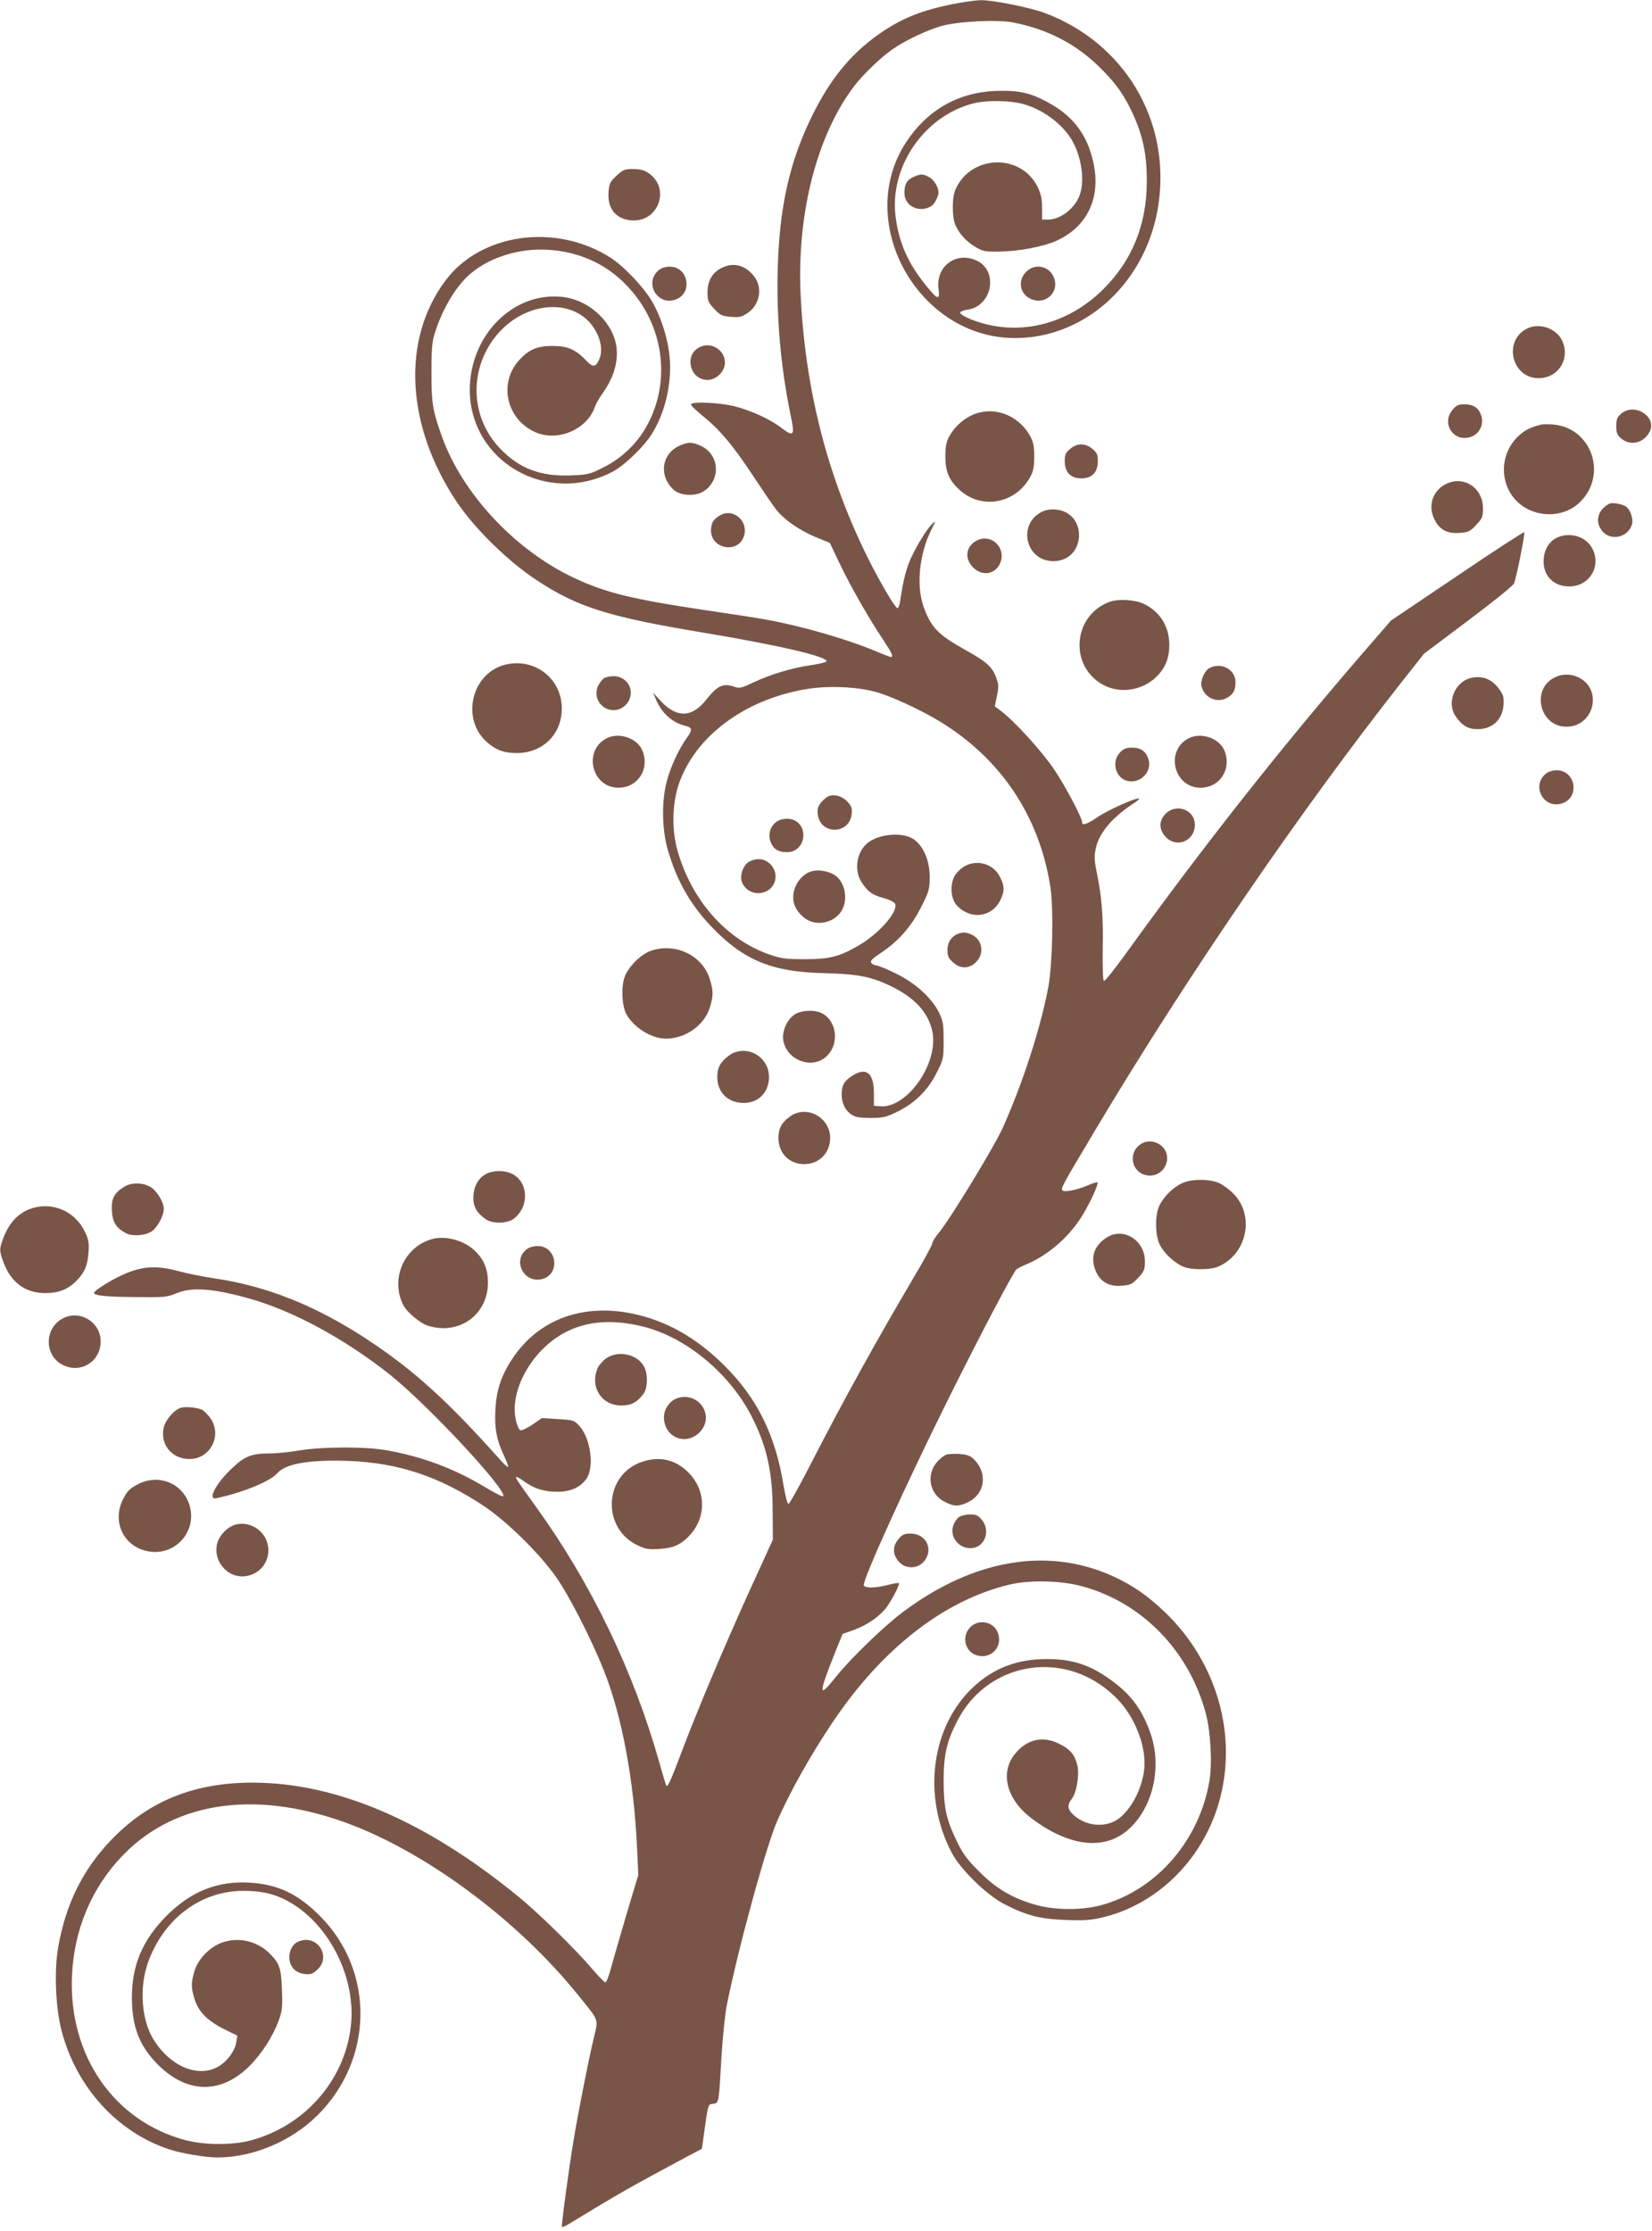<?xml version="1.0" standalone="no"?>
<!DOCTYPE svg PUBLIC "-//W3C//DTD SVG 20010904//EN"
 "http://www.w3.org/TR/2001/REC-SVG-20010904/DTD/svg10.dtd">
<svg version="1.0" xmlns="http://www.w3.org/2000/svg"
 width="948pt" height="1280pt" viewBox="0 0 948 1280"
 preserveAspectRatio="xMidYMid meet">
<g transform="translate(0,1280) scale(0.1,-0.1)"
fill="#795548" stroke="none">
<path d="M5460 12775 c-191 -39 -309 -90 -448 -194 -144 -109 -251 -244 -347
-436 -133 -267 -192 -527 -202 -887 -8 -281 17 -565 75 -846 24 -112 17 -121
-53 -68 -67 52 -178 102 -275 126 -87 20 -234 27 -244 11 -4 -5 23 -32 59 -61
101 -81 179 -172 293 -345 58 -88 119 -178 136 -199 44 -57 135 -120 227 -158
l81 -33 58 -122 c61 -128 169 -317 252 -440 46 -70 57 -93 40 -93 -4 0 -44 15
-88 34 -159 67 -425 144 -624 180 -47 9 -209 34 -360 56 -415 62 -566 99 -750
186 -336 159 -637 482 -754 809 -54 152 -60 191 -60 365 0 132 3 177 18 225
45 145 126 279 210 348 111 92 277 143 436 134 197 -11 363 -92 487 -239 191
-225 221 -540 76 -787 -56 -95 -142 -174 -240 -223 -77 -39 -90 -42 -186 -46
-174 -7 -297 39 -407 154 -166 173 -181 437 -35 632 173 230 495 242 594 22
25 -54 27 -110 6 -150 -20 -39 -34 -38 -76 6 -57 59 -103 79 -189 79 -88 0
-136 -21 -192 -83 -118 -131 -72 -337 92 -411 130 -59 302 15 345 148 4 12 24
48 46 78 53 77 79 150 79 227 0 157 -149 308 -320 323 -279 26 -523 -223 -524
-532 -1 -413 444 -669 819 -472 73 39 188 151 233 229 77 130 112 305 92 454
-13 101 -53 220 -101 299 -48 80 -157 195 -232 244 -314 204 -750 144 -953
-132 -251 -339 -224 -831 67 -1267 101 -151 292 -339 454 -446 235 -157 417
-214 960 -304 430 -72 714 -137 708 -165 -1 -5 -42 -15 -90 -22 -107 -15 -233
-53 -332 -100 -67 -32 -78 -34 -106 -24 -64 23 -98 8 -163 -75 -80 -101 -166
-105 -256 -11 l-48 52 16 -38 c33 -79 94 -134 169 -152 41 -11 42 -22 9 -68
-46 -65 -90 -158 -114 -244 -33 -116 -30 -286 6 -406 53 -178 131 -313 255
-441 182 -188 344 -254 641 -260 193 -5 270 -20 385 -76 134 -65 212 -150 235
-257 39 -182 -145 -446 -301 -431 l-34 3 0 70 c0 117 -42 153 -121 104 -48
-29 -64 -57 -64 -107 0 -52 19 -93 57 -118 22 -15 46 -19 109 -19 73 0 88 4
158 38 100 50 173 124 223 225 37 73 38 80 38 181 0 95 -3 112 -27 162 -42 84
-136 169 -249 224 -51 25 -100 45 -110 45 -9 0 -22 6 -28 14 -10 11 1 23 58
61 98 65 173 151 229 264 44 87 47 100 47 170 0 94 -36 177 -93 216 -64 44
-210 29 -270 -28 -59 -55 -71 -156 -26 -222 36 -54 61 -71 127 -89 33 -9 60
-23 64 -33 17 -45 -92 -170 -209 -238 -109 -64 -167 -79 -308 -79 -111 0 -134
3 -205 27 -247 86 -444 308 -526 592 -35 121 -32 270 6 385 94 275 380 488
734 546 119 20 284 14 391 -15 86 -22 253 -99 367 -167 354 -214 575 -542 640
-949 20 -125 13 -445 -11 -578 -44 -235 -147 -553 -261 -807 -48 -108 -301
-523 -366 -602 -22 -26 -39 -54 -39 -63 0 -9 -51 -102 -114 -208 -215 -365
-391 -683 -592 -1074 -60 -117 -114 -213 -120 -213 -5 0 -17 46 -27 103 -46
290 -152 505 -341 692 -161 160 -333 257 -526 297 -288 60 -540 -34 -688 -256
-65 -97 -92 -178 -99 -291 -6 -107 6 -177 48 -265 16 -34 27 -65 25 -68 -3 -2
-24 17 -48 44 -298 334 -493 511 -753 683 -298 197 -580 311 -888 356 -62 9
-155 28 -207 42 -117 31 -194 28 -293 -12 -74 -30 -187 -99 -187 -114 0 -16
76 -23 251 -24 151 -2 168 0 219 21 89 38 208 30 420 -29 253 -71 551 -233
810 -439 222 -178 676 -667 647 -696 -3 -4 -51 21 -106 54 -177 106 -354 172
-556 209 -121 23 -377 22 -507 0 -54 -9 -130 -17 -169 -17 -102 0 -143 -15
-212 -80 -97 -89 -150 -190 -95 -177 154 33 311 98 349 143 46 55 185 79 408
71 288 -11 522 -89 778 -259 132 -88 317 -270 414 -407 74 -105 201 -353 273
-533 105 -262 174 -632 192 -1025 l7 -152 -67 -223 c-36 -123 -76 -261 -89
-308 -12 -47 -27 -85 -33 -85 -6 0 -39 34 -74 75 -97 115 -313 326 -430 421
-530 432 -1038 649 -1520 650 -334 0 -594 -104 -807 -324 -166 -171 -266 -372
-309 -621 -24 -135 -15 -349 20 -481 85 -323 320 -581 619 -679 66 -22 209
-46 272 -46 206 0 423 91 575 240 325 321 332 829 16 1146 -128 128 -241 181
-403 191 -183 11 -335 -49 -474 -187 -139 -139 -202 -284 -202 -470 0 -169 42
-279 148 -386 169 -170 366 -172 530 -6 69 70 132 169 165 259 19 54 22 76 18
175 -4 123 -14 152 -69 207 -71 72 -175 97 -270 66 -73 -25 -142 -94 -163
-166 -20 -66 -20 -92 0 -158 21 -72 72 -125 167 -173 l79 -39 -6 -37 c-8 -52
-54 -113 -106 -142 -114 -63 -271 2 -366 152 -72 113 -86 298 -36 443 89 253
302 415 549 415 111 0 190 -20 274 -70 217 -129 363 -415 345 -678 -23 -319
-254 -596 -573 -683 -105 -29 -266 -29 -377 0 -411 108 -672 485 -653 941 11
268 114 511 294 696 307 316 787 377 1323 168 447 -175 954 -557 1290 -975
122 -152 114 -129 86 -250 -31 -130 -89 -425 -115 -584 -28 -169 -71 -488 -66
-493 2 -3 19 4 37 15 311 189 349 210 679 387 l87 46 12 87 c24 172 23 168 52
171 34 4 33 2 48 267 7 112 20 244 31 300 65 324 225 910 289 1056 76 172 189
374 320 569 283 421 639 698 1012 787 116 28 298 24 420 -10 345 -94 615 -374
709 -735 26 -101 36 -278 20 -377 -56 -342 -301 -628 -617 -716 -110 -31 -268
-31 -378 0 -133 37 -229 93 -326 191 -69 68 -94 102 -127 170 -63 129 -77 193
-78 350 0 152 18 229 81 350 158 303 534 396 817 204 90 -62 152 -133 198
-227 49 -101 66 -197 52 -283 -22 -126 -99 -247 -179 -280 -74 -31 -166 -13
-226 44 -33 31 -35 53 -7 91 29 39 45 144 30 197 -15 57 -42 88 -103 118 -92
46 -182 27 -250 -54 -91 -106 -55 -260 85 -369 215 -165 418 -192 557 -74 143
123 200 356 134 551 -43 129 -106 219 -209 297 -130 99 -234 135 -387 135
-171 0 -305 -51 -423 -161 -242 -226 -294 -627 -123 -951 50 -96 201 -243 303
-295 127 -65 201 -84 346 -90 98 -4 144 -2 205 12 318 71 582 328 678 659 112
384 -9 809 -312 1098 -95 90 -177 148 -286 199 -375 175 -805 105 -1213 -200
-108 -80 -299 -265 -385 -372 -104 -130 -104 -108 -1 151 l38 94 62 22 c75 27
140 71 183 121 33 41 86 141 78 149 -3 2 -31 -2 -64 -11 -71 -18 -130 -19
-137 -2 -9 26 236 568 479 1057 189 381 377 737 397 756 7 6 32 19 57 29 129
54 254 165 327 290 46 78 88 173 81 180 -3 3 -25 -4 -49 -14 -62 -28 -140 -44
-152 -32 -11 11 -1 29 188 346 524 878 1174 1828 1759 2572 l128 162 254 191
c143 107 258 200 263 213 15 42 64 287 58 293 -3 3 -177 -110 -385 -251 l-380
-256 -149 -172 c-480 -555 -926 -1120 -1370 -1736 -65 -90 -122 -162 -128
-160 -6 2 -8 73 -7 184 4 185 -5 298 -35 443 -14 69 -14 91 -4 137 20 89 99
180 224 260 15 10 26 20 23 22 -9 10 -172 -62 -233 -103 -66 -44 -93 -54 -93
-33 0 26 -95 206 -161 304 -68 102 -230 280 -307 337 l-33 25 12 60 c11 54 10
66 -5 107 -23 60 -55 89 -172 154 -162 90 -203 133 -245 254 -42 122 -23 302
47 441 25 49 25 51 5 32 -34 -30 -107 -153 -135 -225 -22 -59 -34 -110 -51
-222 -3 -21 -10 -38 -15 -38 -12 0 -97 144 -165 279 -238 477 -366 980 -391
1531 -20 464 97 911 311 1190 50 65 155 165 218 208 70 49 197 109 277 132 94
27 319 39 413 21 193 -37 356 -120 490 -250 85 -82 135 -147 180 -237 71 -141
99 -260 98 -424 0 -249 -84 -455 -250 -620 -212 -210 -500 -275 -758 -173 -35
14 -63 31 -63 38 0 7 18 15 42 18 141 19 180 221 54 281 -119 56 -238 -32
-220 -164 9 -65 -6 -61 -73 23 -103 128 -153 241 -173 390 -38 285 159 577
440 652 81 22 224 19 302 -5 118 -36 230 -125 279 -222 46 -90 62 -209 38
-289 -24 -79 -110 -149 -184 -149 l-35 0 0 68 c0 53 -6 79 -26 120 -97 195
-386 184 -472 -18 -19 -45 -19 -155 0 -200 22 -51 63 -96 117 -128 41 -24 56
-27 131 -26 114 1 257 28 334 63 174 79 253 244 212 441 -37 176 -125 286
-294 369 -84 42 -154 54 -273 49 -214 -10 -389 -111 -509 -294 -301 -459 68
-1124 625 -1124 411 0 762 329 824 774 67 478 -197 919 -652 1091 -85 32 -302
75 -370 74 -29 -1 -104 -11 -167 -24z m-1770 -7587 c250 -62 502 -273 627
-523 85 -169 117 -317 117 -540 l1 -160 -137 -300 c-147 -325 -301 -689 -393
-935 -55 -145 -73 -185 -81 -177 -2 2 -22 66 -43 143 -149 522 -390 1021 -706
1459 -106 147 -118 165 -113 170 2 3 23 -9 45 -25 57 -42 115 -60 192 -60 74
0 129 24 165 73 47 63 27 228 -36 301 -33 37 -34 37 -126 43 l-92 6 -55 -38
c-30 -20 -61 -35 -69 -32 -8 3 -20 30 -26 60 -35 154 74 368 243 478 132 86
296 105 487 57z"/>
<path d="M3479 5006 c-20 -14 -42 -40 -50 -58 -45 -107 23 -213 136 -213 57 0
91 18 128 67 24 33 26 111 4 155 -38 72 -147 97 -218 49z"/>
<path d="M3893 4779 c-47 -13 -83 -62 -83 -111 0 -117 129 -169 208 -83 83 90
-5 227 -125 194z"/>
<path d="M3682 4411 c-215 -74 -232 -376 -26 -477 48 -23 63 -26 127 -22 79 5
119 22 166 69 106 105 106 265 1 370 -75 75 -166 95 -268 60z"/>
<path d="M3538 11792 c-37 -35 -42 -45 -46 -94 -8 -99 48 -162 144 -163 149
-1 209 190 85 272 -25 17 -48 23 -88 23 -49 0 -58 -4 -95 -38z"/>
<path d="M5243 11785 c-39 -17 -53 -42 -53 -93 0 -70 75 -112 143 -81 23 11
38 31 51 72 9 29 -20 84 -53 101 -36 19 -47 19 -88 1z"/>
<path d="M4140 11262 c-52 -26 -80 -74 -80 -139 0 -49 4 -58 38 -95 35 -37 45
-42 96 -46 48 -4 62 -1 95 21 74 49 90 151 34 217 -50 60 -117 76 -183 42z"/>
<path d="M3783 11252 c-89 -69 -15 -207 91 -172 104 34 78 190 -31 190 -21 0
-48 -8 -60 -18z"/>
<path d="M5889 11241 c-51 -51 -37 -130 28 -157 87 -37 168 45 128 130 -30 62
-107 75 -156 27z"/>
<path d="M8762 10914 c-138 -70 -87 -284 67 -284 114 0 184 112 135 216 -34
71 -132 104 -202 68z"/>
<path d="M4011 10806 c-87 -48 -50 -186 49 -186 51 0 100 49 100 99 0 75 -83
124 -149 87z"/>
<path d="M8336 10449 c-70 -83 12 -195 112 -153 44 18 68 72 52 120 -15 44
-45 64 -96 64 -35 0 -47 -5 -68 -31z"/>
<path d="M9303 10426 c-23 -20 -28 -32 -28 -71 0 -39 5 -51 28 -71 53 -45 129
-27 163 38 45 86 -86 170 -163 104z"/>
<path d="M5580 10419 c-55 -25 -105 -71 -133 -124 -17 -31 -22 -58 -22 -115 0
-85 20 -133 77 -187 126 -121 327 -85 411 72 17 31 22 58 22 115 0 57 -5 84
-22 115 -47 88 -138 145 -233 145 -34 0 -72 -8 -100 -21z"/>
<path d="M8845 10364 c-62 -16 -92 -30 -128 -63 -101 -91 -116 -245 -34 -353
91 -119 280 -133 385 -28 158 157 66 423 -153 444 -27 2 -59 2 -70 0z"/>
<path d="M3890 10238 c-95 -50 -108 -170 -26 -247 39 -37 128 -41 176 -9 97
65 89 208 -15 258 -53 26 -81 25 -135 -2z"/>
<path d="M6141 10224 c-26 -22 -31 -33 -31 -69 0 -65 33 -100 95 -100 62 0 95
35 95 100 0 36 -5 47 -31 69 -19 17 -43 26 -64 26 -21 0 -45 -9 -64 -26z"/>
<path d="M8305 10026 c-77 -33 -111 -117 -79 -194 28 -68 73 -95 148 -90 54 4
62 8 97 46 35 37 39 46 39 95 0 115 -104 187 -205 143z"/>
<path d="M9243 9912 c-12 -2 -34 -17 -48 -33 -33 -40 -33 -88 1 -128 50 -59
150 -33 170 43 7 28 -10 78 -31 96 -18 15 -66 26 -92 22z"/>
<path d="M5985 9866 c-149 -67 -103 -286 60 -286 187 0 200 279 14 296 -25 3
-57 -2 -74 -10z"/>
<path d="M4136 9845 c-41 -22 -55 -44 -56 -88 -1 -108 156 -136 189 -34 28 84
-58 162 -133 122z"/>
<path d="M8933 9714 c-47 -23 -75 -74 -75 -136 0 -85 59 -143 147 -143 121 0
190 125 127 227 -39 63 -129 86 -199 52z"/>
<path d="M5601 9696 c-59 -33 -67 -102 -17 -152 50 -50 121 -42 152 17 46 91
-47 184 -135 135z"/>
<path d="M6366 9346 c-200 -74 -232 -345 -57 -463 100 -68 241 -52 329 35 50
51 72 105 72 182 0 105 -53 190 -146 235 -50 24 -147 30 -198 11z"/>
<path d="M2912 8989 c-202 -39 -273 -311 -117 -448 53 -46 97 -62 171 -62 149
0 258 108 258 256 0 166 -147 286 -312 254z"/>
<path d="M6943 8968 c-30 -14 -56 -73 -48 -106 16 -65 86 -98 143 -68 38 20
52 44 52 91 0 72 -78 116 -147 83z"/>
<path d="M8922 8913 c-138 -68 -87 -283 67 -283 157 0 211 212 71 282 -43 22
-95 23 -138 1z"/>
<path d="M3467 8909 c-9 -5 -24 -24 -33 -41 -34 -66 13 -143 88 -143 53 0 98
47 98 101 0 51 -45 94 -97 94 -21 0 -46 -5 -56 -11z"/>
<path d="M8442 8910 c-93 -21 -143 -142 -89 -220 36 -53 71 -74 125 -74 86 0
143 53 150 138 3 41 -1 57 -20 85 -43 63 -98 86 -166 71z"/>
<path d="M3482 8564 c-138 -70 -87 -284 67 -284 112 0 181 108 137 214 -29 70
-133 106 -204 70z"/>
<path d="M6822 8564 c-138 -70 -87 -284 67 -284 112 0 181 108 137 214 -29 70
-133 106 -204 70z"/>
<path d="M6427 8482 c-52 -54 -24 -151 47 -164 74 -14 139 57 116 127 -15 45
-44 65 -95 65 -32 0 -47 -6 -68 -28z"/>
<path d="M8873 8362 c-89 -69 -15 -207 91 -172 104 34 78 190 -31 190 -21 0
-48 -8 -60 -18z"/>
<path d="M4754 8231 c-12 -5 -31 -22 -44 -38 -17 -22 -21 -36 -17 -68 16 -115
178 -115 194 1 4 35 1 46 -23 73 -31 33 -76 46 -110 32z"/>
<path d="M6689 8131 c-39 -40 -40 -89 -1 -132 38 -43 101 -45 140 -5 39 39 38
108 -1 142 -41 35 -99 33 -138 -5z"/>
<path d="M4479 8096 c-48 -15 -75 -72 -59 -121 15 -45 44 -65 96 -65 55 0 94
42 94 99 0 68 -62 109 -131 87z"/>
<path d="M4298 7855 c-30 -17 -52 -71 -43 -108 14 -54 74 -85 129 -67 70 23
89 108 37 161 -33 33 -78 38 -123 14z"/>
<path d="M5540 7832 c-19 -9 -45 -33 -58 -52 -32 -48 -28 -137 9 -176 77 -82
197 -69 247 26 27 54 28 82 2 135 -36 75 -125 105 -200 67z"/>
<path d="M4656 7800 c-68 -21 -115 -102 -102 -174 9 -50 59 -103 107 -116 65
-18 134 9 168 63 42 69 18 177 -48 211 -38 20 -91 27 -125 16z"/>
<path d="M5495 7441 c-37 -16 -58 -49 -58 -93 0 -34 6 -47 32 -70 43 -39 92
-38 132 1 48 49 38 125 -21 156 -32 16 -55 18 -85 6z"/>
<path d="M3732 7343 c-54 -19 -126 -90 -147 -148 -21 -54 -17 -163 8 -212 41
-77 144 -143 228 -143 113 0 223 78 253 181 20 66 20 92 0 158 -41 139 -199
215 -342 164z"/>
<path d="M4562 6980 c-45 -28 -76 -97 -67 -151 19 -109 155 -164 239 -98 82
64 75 200 -12 252 -41 24 -118 22 -160 -3z"/>
<path d="M4190 6748 c-53 -37 -74 -72 -74 -126 0 -84 52 -142 134 -150 95 -9
164 55 163 151 -1 81 -68 147 -148 147 -27 0 -54 -8 -75 -22z"/>
<path d="M4540 6398 c-53 -36 -72 -70 -73 -125 -1 -89 61 -153 148 -153 86 0
149 64 149 152 0 80 -69 148 -149 148 -27 0 -54 -8 -75 -22z"/>
<path d="M6529 6221 c-51 -51 -31 -139 36 -161 60 -20 119 15 131 76 17 93
-99 153 -167 85z"/>
<path d="M2783 6060 c-42 -25 -66 -74 -67 -133 0 -51 19 -85 68 -121 38 -29
124 -29 163 0 63 47 84 134 49 202 -24 46 -70 72 -131 72 -32 0 -62 -7 -82
-20z"/>
<path d="M6784 6011 c-51 -23 -104 -75 -130 -127 -28 -56 -26 -174 3 -230 26
-48 82 -100 132 -122 46 -20 156 -20 202 0 165 71 211 291 88 418 -23 23 -59
50 -82 61 -56 25 -158 25 -213 0z"/>
<path d="M714 5991 c-59 -36 -76 -69 -72 -138 4 -68 25 -100 82 -130 38 -19
114 -13 149 13 31 22 67 90 67 126 0 41 -42 109 -80 129 -44 24 -107 24 -146
0z"/>
<path d="M191 5869 c-80 -23 -136 -80 -171 -171 -25 -66 -25 -74 1 -144 43
-114 125 -174 239 -174 76 0 130 21 178 70 47 47 64 86 70 162 4 59 1 75 -22
122 -55 113 -177 168 -295 135z"/>
<path d="M6354 5701 c-72 -44 -98 -112 -69 -187 25 -67 77 -98 151 -92 51 4
61 9 96 46 34 37 38 46 38 95 0 119 -121 196 -216 138z"/>
<path d="M2483 5691 c-163 -42 -246 -230 -168 -381 21 -41 98 -105 143 -118
179 -54 342 65 342 248 0 76 -21 129 -71 179 -60 61 -167 92 -246 72z"/>
<path d="M3023 5632 c-86 -66 -15 -200 90 -171 105 29 82 189 -27 189 -23 0
-51 -8 -63 -18z"/>
<path d="M352 5230 c-100 -61 -95 -211 8 -262 98 -50 208 12 217 121 11 121
-121 204 -225 141z"/>
<path d="M1042 4723 c-36 -7 -89 -65 -101 -109 -26 -97 41 -185 144 -186 124
-2 194 140 119 239 -14 18 -33 37 -43 43 -23 12 -89 20 -119 13z"/>
<path d="M5430 4453 c-8 -3 -26 -15 -38 -27 -80 -72 -66 -194 28 -243 54 -29
84 -29 140 0 95 49 108 169 26 246 -20 19 -39 25 -84 28 -31 1 -64 0 -72 -4z"/>
<path d="M789 4282 c-43 -22 -59 -38 -81 -81 -67 -127 -3 -271 134 -301 160
-36 295 113 244 268 -42 124 -178 177 -297 114z"/>
<path d="M5503 4095 c-12 -8 -27 -31 -33 -50 -23 -70 42 -141 116 -127 70 13
97 103 48 161 -21 26 -33 31 -68 31 -23 0 -51 -7 -63 -15z"/>
<path d="M1346 4050 c-41 -13 -85 -58 -98 -101 -15 -51 -3 -103 33 -144 91
-103 259 -38 259 100 0 100 -99 174 -194 145z"/>
<path d="M5156 3969 c-35 -42 -35 -89 2 -130 48 -54 134 -38 162 30 27 66 -20
131 -94 131 -37 0 -48 -5 -70 -31z"/>
<path d="M5567 3462 c-51 -53 -29 -142 40 -161 78 -22 144 44 122 122 -19 70
-111 92 -162 39z"/>
<path d="M1714 1660 c-55 -22 -72 -108 -31 -155 14 -17 36 -28 63 -32 36 -4
46 -1 74 24 85 76 0 206 -106 163z"/>
</g>
</svg>
